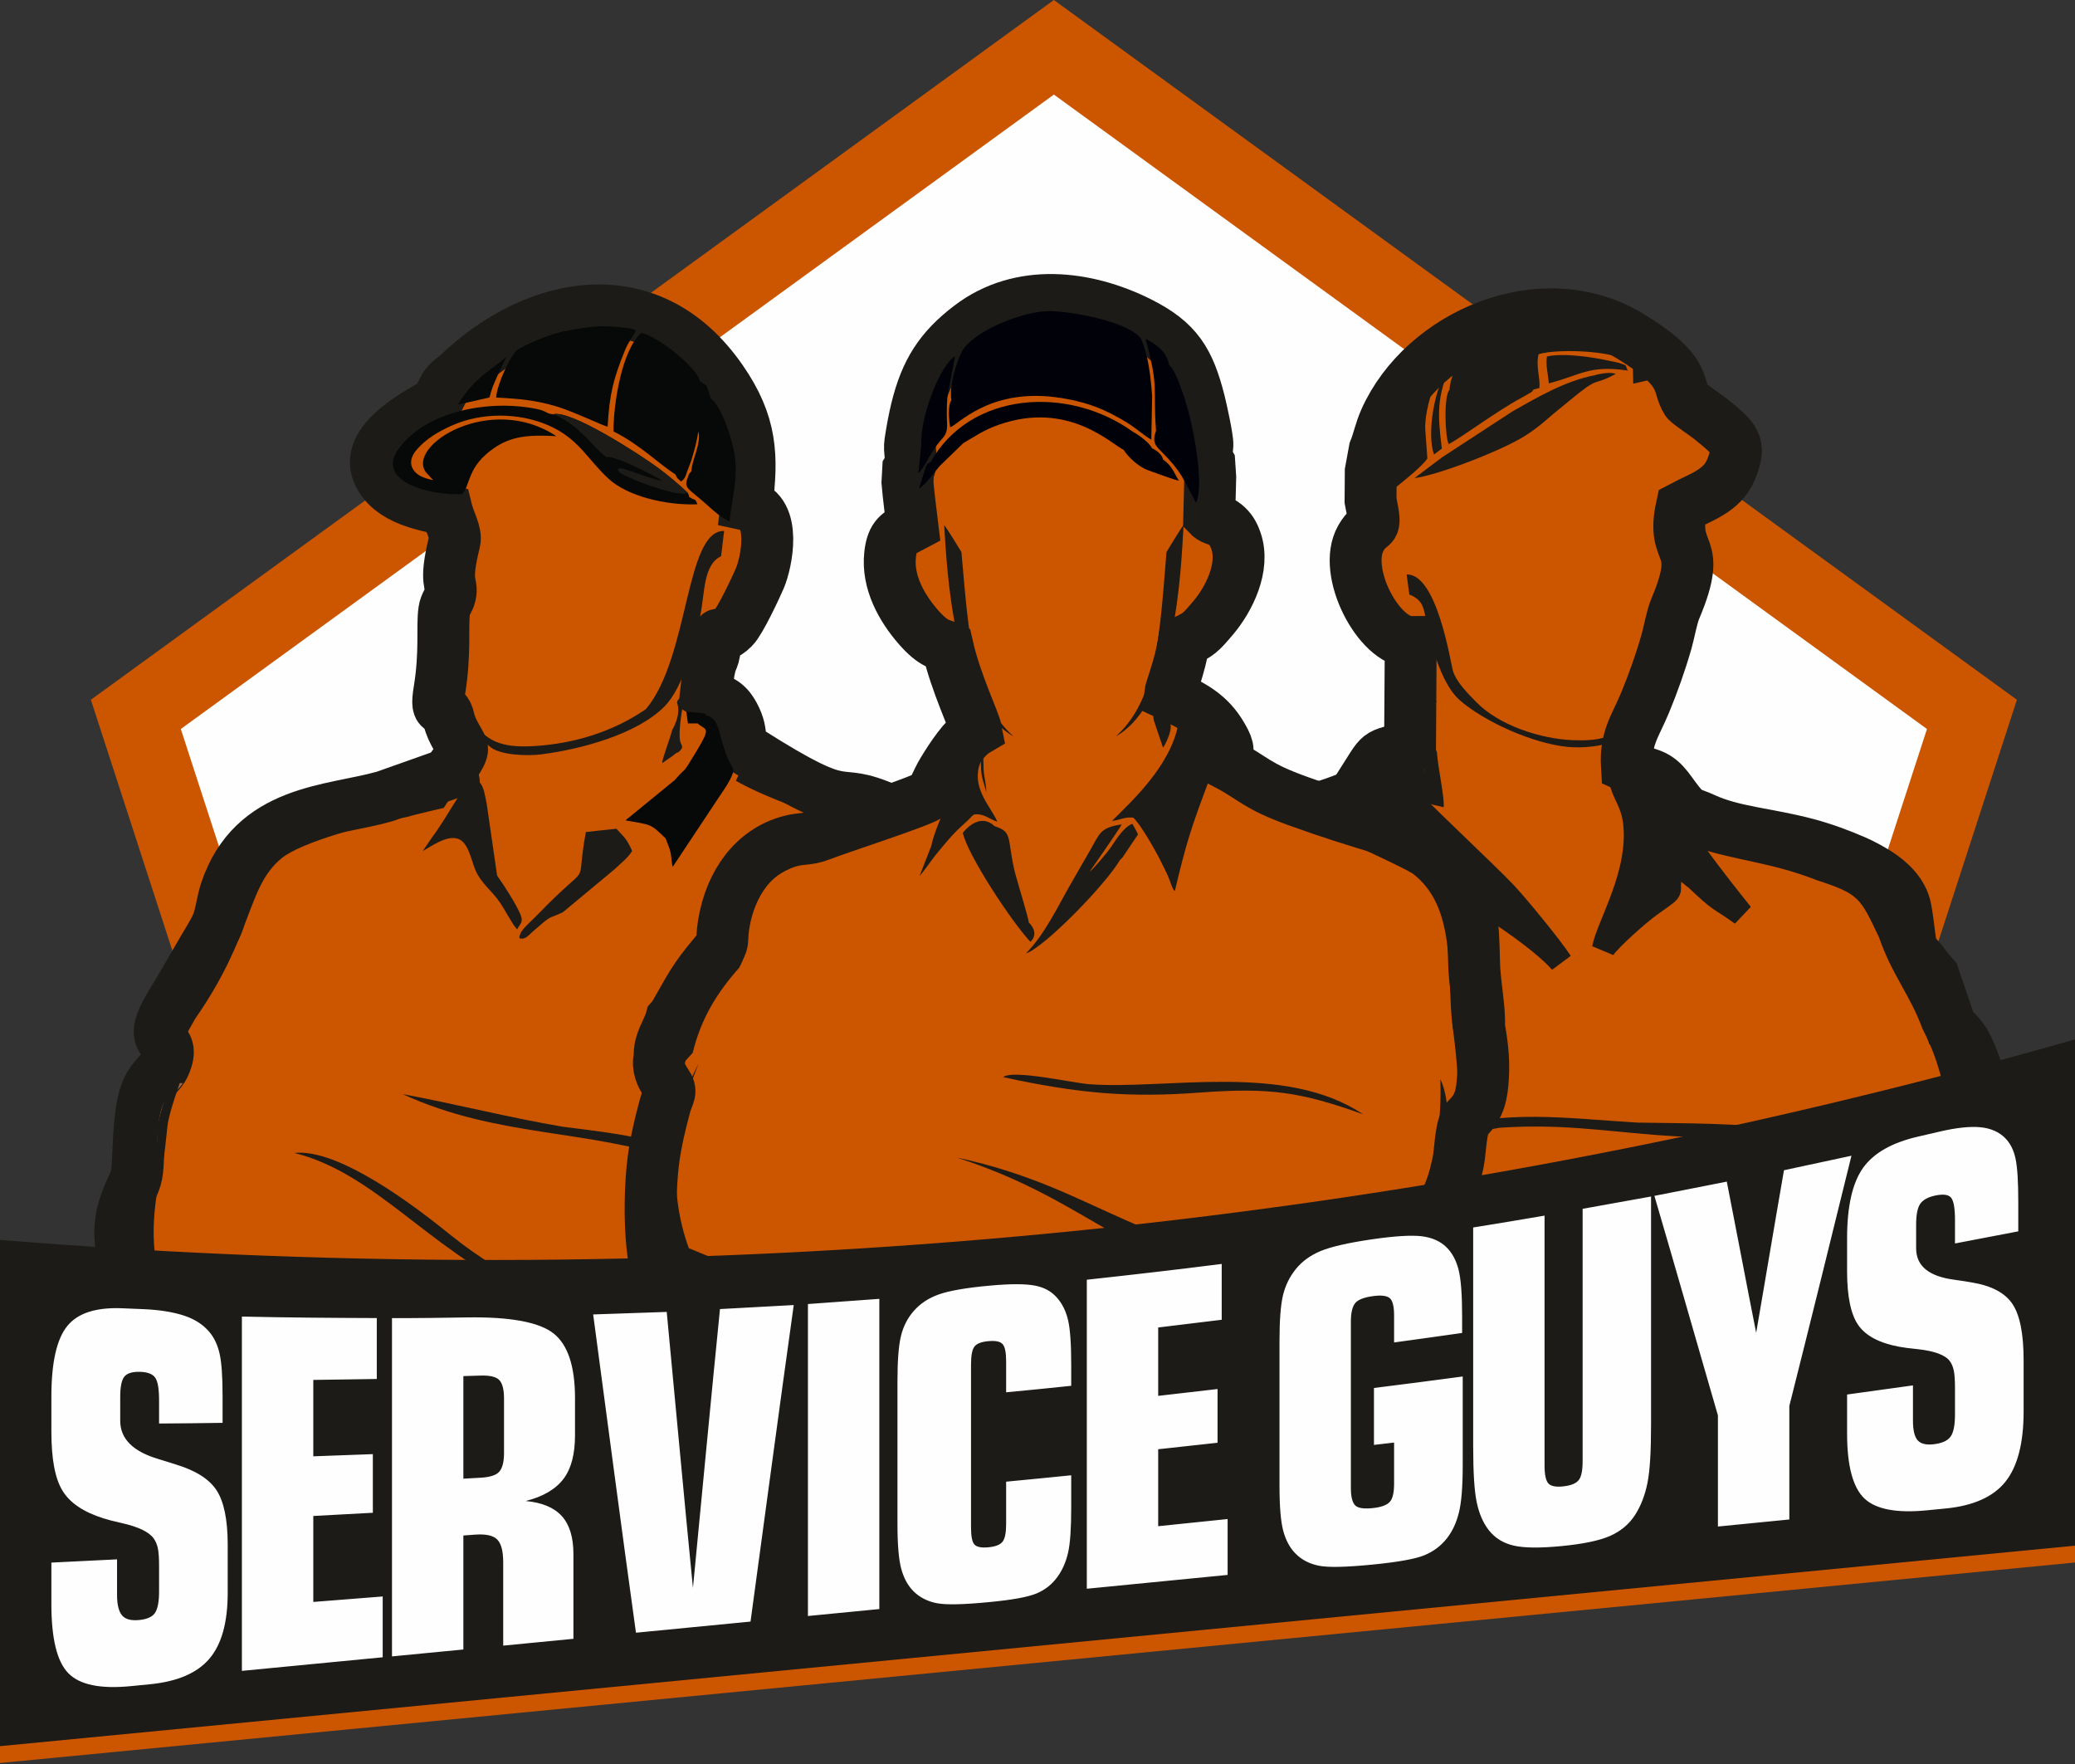 <svg width="80" height="68" viewBox="0 0 80 68" fill="none" xmlns="http://www.w3.org/2000/svg">
<rect x="0" y="0" width="80" height="68" fill="#333333" stroke="none"/>
<path fill-rule="evenodd" clip-rule="evenodd" d="M40.631 0L77.76 26.975L68.83 54.459H62.468L62.107 54.639C62.106 54.64 61.627 54.923 60.843 55H59.76L55.426 55.723L51.453 56.264L46.397 56.806L44.049 57.348L37.91 58.251L31.409 59.154L27.798 59.515L24.728 60.056L21.477 60.418L18.588 61.14L14.971 62.27L3.503 26.975L40.631 0Z" fill="#CC5500"/>
<path fill-rule="evenodd" clip-rule="evenodd" d="M40.632 3.646L6.971 28.102L17.652 60.976L18.227 60.96L19.852 60.779C20.941 60.702 22.2 60.282 22.561 60.237H23.644L26.353 59.877L27.617 59.515H28.701L31.409 58.793L33.395 58.612L35.201 58.251L37.368 58.071H45.314L47.661 57.709H51.995L56.69 57.529L58.857 57.348H64.79L74.293 28.102L40.632 3.646Z" fill="#FEFEFE"/>
<path fill-rule="evenodd" clip-rule="evenodd" d="M34.245 31.21C35.588 31.805 36.147 32.655 36.444 32.824C36.477 32.939 36.4 32.803 36.524 32.961L36.788 33.27C37.843 34.598 38.3 35.674 38.175 37.529C38.043 39.479 37.202 40.244 37.105 40.517L36.722 43.418C36.74 43.719 36.868 43.755 36.886 44.118C36.928 45.027 36.487 45.807 35.712 46.224C35.095 46.555 35.159 46.199 34.792 46.901C33.967 48.477 33.157 49.212 32.861 51.406H29.676C29.5 51.297 29.357 51.337 29.139 51.343L23.042 51.406H18.892L18.765 51.297L12.827 51.406H8.869C8.042 50.977 5.106 52.242 4.774 48.979C4.65 47.766 4.481 47.247 4.934 46.13C5.137 45.63 5.275 45.517 5.31 44.888C5.357 44.03 5.358 42.73 5.676 42.013C5.887 41.537 6.186 41.397 6.334 41.071C6.896 39.828 5.495 40.505 6.591 38.708C7.01 38.02 7.385 37.363 7.797 36.654C7.99 36.321 8.227 35.957 8.37 35.632C8.508 35.32 8.574 34.748 8.701 34.364C9.75 31.2 12.769 31.288 14.826 30.704L17.184 29.868C17.284 29.788 17.845 29.104 17.816 28.855C17.797 28.685 17.412 28.214 17.312 27.745C17.152 26.993 16.759 27.724 16.941 26.617C17.183 25.152 17.039 24.147 17.127 23.544C17.166 23.273 17.312 23.142 17.356 22.939C17.468 22.418 17.096 22.593 17.526 20.868C17.604 20.556 17.309 20.057 17.215 19.667C16.452 19.463 15.044 19.304 14.574 18.221C13.99 16.876 16.59 15.703 16.785 15.536C16.935 15.409 17.046 15.057 17.162 14.89C17.343 14.632 17.461 14.614 17.691 14.395C20.683 11.551 25.067 10.692 27.806 14.637C28.986 16.338 29.021 17.593 28.786 19.458C29.978 19.716 29.547 21.699 29.296 22.289C29.16 22.608 28.535 23.951 28.271 24.209C27.579 24.887 27.762 23.884 27.54 25.142C27.459 25.6 27.377 25.242 27.213 26.733C27.739 27.053 27.977 26.985 28.296 27.571C28.727 28.363 28.349 28.638 28.836 28.948C33.096 31.657 31.942 30.189 34.245 31.21Z" fill="#CC5500" stroke="#1C1B17" stroke-width="2" stroke-miterlimit="2.613"/>
<path fill-rule="evenodd" clip-rule="evenodd" d="M21.82 12.757C22.877 12.564 23.225 12.505 24.326 12.667L24.522 12.734C24.392 12.995 24.233 13.166 24.093 13.509C23.653 14.591 23.496 15.183 23.427 16.445C23.276 16.429 22.106 15.862 21.466 15.67C20.682 15.435 20.042 15.37 19.13 15.325C19.15 14.834 19.695 13.676 19.931 13.503C20.275 13.251 21.355 12.822 21.82 12.757Z" fill="#070909"/>
<path fill-rule="evenodd" clip-rule="evenodd" d="M17.653 15.598C18.306 14.494 19.125 14.159 19.521 13.743C19.331 14.213 18.998 14.767 18.872 15.322L17.653 15.598Z" fill="#070909"/>
<path fill-rule="evenodd" clip-rule="evenodd" d="M21.329 15.97C21.992 15.788 24.629 17.493 25.367 18.034C25.563 18.178 25.752 18.328 25.94 18.486C26.13 18.645 26.396 18.88 26.517 19.002C26.668 19.28 26.422 19.056 26.639 19.197C26.787 19.292 26.801 19.196 26.887 19.441C25.617 19.487 24.176 19.106 23.472 18.463C22.648 17.712 22.32 16.905 21.132 16.392C20.003 15.904 18.565 15.886 17.402 16.412C16.866 16.655 16.432 16.921 16.077 17.321C15.55 17.916 16.01 18.415 16.703 18.511L16.427 18.212C15.638 17.176 18.919 15.125 21.448 16.814C20.465 16.76 19.746 16.787 19.041 17.277C18.008 17.993 18.15 18.67 17.82 19.049C16.597 19.113 14.418 18.569 15.392 17.268C16.472 15.827 18.898 15.387 20.727 15.773C21.084 15.848 21.048 15.95 21.329 15.97Z" fill="#070909"/>
<path fill-rule="evenodd" clip-rule="evenodd" d="M26.983 14.687L27.21 14.845C27.218 14.852 27.235 14.867 27.247 14.878L27.409 15.363C27.798 15.645 28.201 16.837 28.308 17.443C28.482 18.43 28.211 19.215 28.126 20.104C27.768 19.931 27.515 19.692 27.226 19.433C26.552 18.831 26.353 18.833 26.509 18.427C26.581 18.238 26.545 18.294 26.654 18.168C26.684 17.724 26.959 17.27 26.949 16.786L26.923 16.624C26.874 16.986 26.777 17.338 26.673 17.682C26.617 17.867 26.566 17.979 26.503 18.147C26.425 18.356 26.427 18.444 26.253 18.561C26.096 18.403 26.139 18.492 26.038 18.286C25.402 17.886 24.683 17.145 23.653 16.631C23.648 15.536 23.988 13.467 24.724 12.837C25.328 12.93 26.876 14.172 26.983 14.687Z" fill="#070909"/>
<path fill-rule="evenodd" clip-rule="evenodd" d="M27.226 27.579C27.663 27.653 27.718 28.196 27.857 28.647C27.93 28.884 28.001 29.119 28.071 29.267C28.163 29.462 28.334 29.649 28.25 29.817C28.142 30.122 27.875 30.498 27.685 30.78L25.938 33.413C25.893 33.304 25.893 33.051 25.858 32.887C25.808 32.659 25.736 32.529 25.666 32.324C25.063 31.737 25.137 31.807 24.114 31.624L26.013 30.072C26.527 29.472 26.234 29.981 26.84 28.979C27.457 27.963 27.199 28.171 26.897 27.886H26.522L26.462 27.427C26.606 27.446 26.691 27.455 26.842 27.467C27.35 27.508 27.151 27.517 27.226 27.579Z" fill="#070909"/>
<path fill-rule="evenodd" clip-rule="evenodd" d="M16.665 32.267C16.941 31.906 17.226 31.426 17.465 31.044C17.744 30.598 18.024 30.172 18.257 29.751C18.284 29.699 18.282 29.657 18.353 29.561L18.451 29.815C18.485 29.965 18.497 30.052 18.498 30.169C18.67 30.353 18.707 30.736 18.764 30.984L19.166 33.754C19.426 34.117 19.894 34.842 20.061 35.243C20.195 35.566 20.052 35.591 19.941 35.823C19.764 35.674 19.45 35.007 19.174 34.651C18.905 34.306 18.534 34.003 18.34 33.568C18.17 33.186 18.07 32.468 17.65 32.332C17.2 32.187 16.598 32.65 16.3 32.804L16.608 32.353C16.616 32.342 16.63 32.32 16.636 32.31C16.642 32.301 16.655 32.281 16.665 32.267Z" fill="#1C1B17"/>
<path fill-rule="evenodd" clip-rule="evenodd" d="M21.263 35.349C21.076 35.424 20.853 35.649 20.679 35.791C20.35 36.059 20.291 36.226 20.026 36.172C20.011 35.884 20.355 35.643 20.724 35.261C22.931 32.975 22.147 34.481 22.587 32.074L23.037 32.024L23.765 31.947C23.997 32.213 24.157 32.3 24.371 32.805C24.215 33.065 23.921 33.291 23.699 33.504L21.776 35.104C21.645 35.204 21.746 35.144 21.574 35.223C21.459 35.276 21.381 35.303 21.263 35.349Z" fill="#1C1B17"/>
<path fill-rule="evenodd" clip-rule="evenodd" d="M23.384 17.627C23.684 17.528 25.228 18.341 25.531 18.53C25.326 18.53 24.591 18.248 24.243 18.138C23.908 18.033 23.965 18.03 23.809 18.096C23.919 18.251 23.89 18.222 24.109 18.333C24.214 18.387 24.313 18.429 24.414 18.474C24.734 18.617 26.18 19.164 26.517 19.002C26.397 18.879 26.13 18.645 25.94 18.486C25.752 18.328 25.563 18.177 25.368 18.034C24.629 17.493 21.992 15.788 21.33 15.97C21.777 16.135 22.145 16.436 22.458 16.725C22.762 17.005 23.056 17.393 23.384 17.627Z" fill="#1C1B17"/>
<path fill-rule="evenodd" clip-rule="evenodd" d="M6.05 45.371C6.291 45.085 6.134 43.487 6.557 42.446C6.705 42.083 6.874 42.015 7.05 41.754L6.899 41.751C6.482 42.107 6.221 42.516 6.123 43.225C6.047 43.778 6.034 44.792 6.05 45.371Z" fill="#9D6647"/>
<path fill-rule="evenodd" clip-rule="evenodd" d="M5.704 49.324C5.679 49.89 6.016 50.252 6.448 50.387C6.317 49.825 5.92 49.273 5.707 48.767L5.704 49.324Z" fill="#714125"/>
<path fill-rule="evenodd" clip-rule="evenodd" d="M8.162 37.372C8.264 37.294 8.207 37.365 8.309 37.23C8.346 37.181 8.349 37.162 8.379 37.11C8.419 37.04 8.487 36.91 8.531 36.795C8.335 36.918 8.244 37.131 8.162 37.372Z" fill="#CC5500"/>
<path fill-rule="evenodd" clip-rule="evenodd" d="M6.445 42.08C6.432 42.125 6.094 43.115 6.079 43.441C6.057 43.918 6.035 44.49 6.017 44.557C5.455 46.649 5.205 48.966 6.051 50.172C9.07 51.498 13.77 50.843 16.474 49.849L18.251 49.147C15.352 49.918 9.926 51.217 6.835 49.971C6.588 49.872 6.311 49.733 6.231 49.494C5.682 47.858 5.965 46.183 6.329 44.542C6.341 44.49 6.398 43.945 6.457 43.401C6.514 42.856 7.01 41.544 7.022 41.491L6.445 42.08Z" fill="#1C1B17"/>
<path fill-rule="evenodd" clip-rule="evenodd" d="M11.352 44.445C14.45 45.225 16.421 48.04 20.037 49.782C21.039 50.323 22.04 50.865 23.042 51.406C23.297 51.406 23.552 51.406 23.806 51.406C21.59 49.985 19.645 49.452 17.333 47.578C15.236 45.878 12.811 44.291 11.352 44.445Z" fill="#1C1B17"/>
<path fill-rule="evenodd" clip-rule="evenodd" d="M34.85 44.394C33.582 47.514 32.522 49.963 29.493 51.252C28.964 51.477 28.402 51.384 27.822 51.406C27.763 51.273 28.613 51.126 28.728 51.106C30.02 50.878 31.355 49.718 32.423 48.346C33.511 46.949 34.321 45.331 34.525 44.256L34.85 44.394Z" fill="#706F6E"/>
<path fill-rule="evenodd" clip-rule="evenodd" d="M15.523 42.177C19.201 43.864 22.608 43.505 26.221 44.739C26.98 45.131 27.739 45.523 28.499 45.915C26.201 43.928 24.658 43.812 21.695 43.434C19.622 43.083 17.596 42.562 15.523 42.177Z" fill="#1C1B17"/>
<path fill-rule="evenodd" clip-rule="evenodd" d="M28.543 29.723C29.115 30.001 29.687 30.279 30.259 30.557C31.02 30.934 31.492 31.12 32.361 31.383C33.033 31.586 33.721 31.786 34.477 32.302C37.516 34.316 37.947 36.93 36.74 39.991C36.227 41.199 36.359 41.673 36.11 42.863C35.999 42.596 36.024 42.511 35.913 42.243C36.044 41.333 36.109 40.758 36.476 39.989C37.429 36.949 36.526 34.731 34.844 33.224C33.155 31.711 30.362 31.23 28.372 30.099C28.397 30.04 28.518 29.783 28.543 29.723Z" fill="#1C1B17"/>
<path fill-rule="evenodd" clip-rule="evenodd" d="M27.918 20.467L27.801 21.441C27.111 21.772 27.181 22.821 26.996 23.745C26.777 24.843 26.332 26.512 25.62 27.232C24.566 28.298 22.422 28.879 20.88 29.078C20.335 29.149 19.338 29.114 18.93 28.816C18.588 28.568 17.996 27.637 17.87 27.123C17.884 27.141 17.901 27.146 17.907 27.18L18.235 27.805C18.795 28.682 19.538 28.831 20.666 28.756C22.075 28.662 23.594 28.241 24.904 27.334C26.583 25.337 26.41 20.438 27.918 20.467Z" fill="#1C1B17"/>
<path fill-rule="evenodd" clip-rule="evenodd" d="M26.349 27.082C26.28 27.425 26.213 27.877 26.205 28.181C26.2 28.337 26.197 28.485 26.233 28.608C26.278 28.756 26.397 28.792 26.14 29.009C26.082 29.016 26.168 28.969 26.046 29.051C25.869 29.17 26.085 29.029 25.905 29.158C25.765 29.259 25.686 29.304 25.532 29.417C25.522 29.259 25.846 28.448 25.91 28.153C26.151 27.722 26.209 27.35 26.099 27.077C26.166 26.92 26.101 27.021 26.236 26.898C26.244 26.902 26.252 26.902 26.252 26.918L26.349 27.082Z" fill="#1C1B17"/>
<path fill-rule="evenodd" clip-rule="evenodd" d="M74.552 37.635L75.221 39.603C75.436 39.743 75.713 40.07 75.858 40.383C76.18 41.045 76.528 42.223 76.653 43.035C76.832 44.194 76.521 44.072 76.462 44.474C76.439 44.638 76.605 45.642 76.636 45.926C76.751 46.983 76.747 48.115 76.738 49.186C76.732 49.959 76.817 50.034 76.419 50.573C76.075 51.038 75.88 50.994 75.534 51.36H47.061H46.303C46.174 51.044 45.889 50.628 45.709 50.32C45.536 50.025 45.324 49.648 45.166 49.329C44.624 48.237 44.153 47.26 43.757 46.076C43.539 45.426 43.484 45.551 43.14 45.154C42.601 44.532 42.612 43.554 42.575 42.628C42.65 41.226 42.703 40.868 42.66 40.614C42.149 37.644 41.851 35.659 44.544 33.27C46.313 31.701 48.95 31.896 51.717 30.857C52.148 30.694 52.188 30.666 52.404 30.332C53.362 28.849 52.961 29.204 54.363 28.765L54.39 24.747C53.163 24.749 51.727 22.034 52.468 20.743C52.898 19.991 53.109 20.621 52.84 19.293L52.848 18.172L52.998 17.354C53.151 16.973 53.215 16.603 53.404 16.18C54.866 12.905 59.435 10.897 62.823 12.942C65.116 14.327 64.616 14.822 65.035 15.462C65.091 15.547 65.816 16.037 65.948 16.146C66.885 16.913 67.158 17.095 66.731 18.12C66.379 18.935 65.576 19.16 64.833 19.555C64.402 21.543 65.713 20.8 64.59 23.464C64.448 23.801 64.361 24.343 64.253 24.724C64.02 25.539 63.735 26.338 63.423 27.092C63.046 28.002 62.658 28.444 62.724 29.542C63.015 29.677 63.359 29.757 63.661 29.874C64.222 30.092 64.367 30.557 64.886 31.143C65.078 31.358 65.361 31.404 65.687 31.556C66.823 32.082 68.14 32.133 69.683 32.545C70.325 32.717 70.953 32.952 71.523 33.2C71.817 33.329 72.109 33.491 72.356 33.645C72.858 33.959 73.354 34.424 73.469 35.033C73.533 35.369 73.573 35.74 73.619 36.084C73.692 36.635 73.708 36.636 73.983 36.942C74.132 37.107 74.142 37.137 74.26 37.301L74.552 37.635Z" fill="#CC5500" stroke="#1C1B17" stroke-width="2" stroke-miterlimit="2.613"/>
<path fill-rule="evenodd" clip-rule="evenodd" d="M59.123 15.016C59.054 15.115 59.104 15.059 59.014 15.134L58.682 15.321C57.667 15.869 56.452 16.795 55.856 17.121C55.709 16.858 55.658 15.247 55.886 15.025C55.903 14.586 56.167 14.03 56.377 13.78C56.792 13.213 58.829 12.718 59.753 12.681C61.043 12.63 62.386 13.197 63.094 13.82C63.382 13.972 63.335 13.985 63.553 14.195C63.705 14.342 63.856 14.379 63.911 14.555C64.195 14.704 64.151 14.769 64.29 15.06C64.138 15.024 63.993 14.958 63.872 14.896L63.662 14.681C63.661 14.666 63.659 14.659 63.651 14.633L62.968 14.79L62.953 14.135C62.734 13.508 60.059 13.417 59.319 13.654C59.206 14.149 59.389 14.538 59.35 14.959L59.123 15.016Z" fill="#1C1B17"/>
<path fill-rule="evenodd" clip-rule="evenodd" d="M55.589 17.29L55.289 17.522C54.997 16.76 55.295 14.831 55.91 14.094C55.413 15.311 55.411 15.884 55.589 17.29Z" fill="#1C1B17"/>
<path fill-rule="evenodd" clip-rule="evenodd" d="M59.715 14.777C59.687 14.447 59.586 14.054 59.641 13.742C60.291 13.595 61.412 13.768 62.072 13.914C62.124 13.925 62.389 13.977 62.44 13.995C62.783 14.119 62.627 14.04 62.759 14.285C61.274 14.061 60.947 14.461 59.715 14.777Z" fill="#1C1B17"/>
<path fill-rule="evenodd" clip-rule="evenodd" d="M55.409 14.552C55.191 15.058 54.883 16.039 54.96 16.694L55.031 17.674C54.776 18.046 53.949 18.668 53.549 19.006C53.412 19.12 53.523 19.057 53.331 19.13L53.251 19.23C53.309 18.037 53.412 17.27 53.901 16.294C54.281 15.535 55.016 14.599 55.55 14.286L55.409 14.552Z" fill="#1C1B17"/>
<path fill-rule="evenodd" clip-rule="evenodd" d="M55.6 17.628L58.32 15.853C59.23 15.344 60.313 14.69 61.482 14.465C61.685 14.402 62.111 14.332 62.293 14.413C61.309 14.945 61.752 14.409 60.452 15.492C60.167 15.73 59.934 15.909 59.647 16.16C59.389 16.385 59.135 16.585 58.811 16.792C57.92 17.36 55.47 18.307 54.532 18.432L55.6 17.628Z" fill="#1C1B17"/>
<path fill-rule="evenodd" clip-rule="evenodd" d="M54.101 30.547C54.424 30.968 57.41 33.756 58.059 34.454C58.558 34.992 59.846 36.564 60.178 37.089C59.641 36.47 58.474 35.626 57.624 35.079C57 34.678 56.027 34.151 55.513 33.739C55.322 33.586 55.053 33.342 54.769 33.236C54.385 33.356 53.045 34.446 52.891 34.697L52.725 31.245C52.73 30.79 52.871 30.692 53.074 30.36C53.227 30.11 53.361 29.836 53.51 29.579L54.449 29.435L54.485 29.524L54.486 29.926L54.389 30.612L54.101 30.547Z" fill="#1C1B17" stroke="#1C1B17" stroke-width="0.9" stroke-miterlimit="2.613"/>
<path fill-rule="evenodd" clip-rule="evenodd" d="M63.918 30.888L65.49 33.093C66.006 33.795 66.599 34.554 67.151 35.24C66.226 34.576 66.416 34.846 65.382 33.865C65.151 33.714 64.959 33.432 64.521 33.368C64.079 34.648 64.829 34.035 63.618 34.901C63.191 35.206 62.092 36.175 61.827 36.563C62.012 35.634 63.27 33.653 63.022 31.67C62.927 30.91 62.566 30.561 62.5 30.11L62.481 30.041C62.775 30.105 63.069 30.212 63.339 30.323C63.687 30.467 63.756 30.619 63.918 30.888Z" fill="#1C1B17" stroke="#1C1B17" stroke-width="0.9" stroke-miterlimit="2.613"/>
<path fill-rule="evenodd" clip-rule="evenodd" d="M49.845 32.499C50.317 32.373 50.777 32.231 51.195 32.062C51.81 31.813 51.999 31.634 52.389 31.455C52.399 31.133 52.419 31.393 52.34 31.287C51.489 31.668 50.676 31.997 49.696 32.226C45.865 32.828 42.799 34.028 43.215 38.395C43.319 38.777 43.424 39.159 43.528 39.541C43.576 39.833 43.624 40.126 43.672 40.419C43.413 41.06 43.362 40.925 43.577 41.574C43.559 41.944 43.541 42.313 43.524 42.683C43.612 42.549 43.7 42.416 43.788 42.283C43.794 42.072 43.8 41.862 43.806 41.652C43.822 41.39 43.969 41.099 43.985 40.837C43.947 39.708 43.489 39.072 43.432 38.009C43.551 33.633 46.484 33.401 49.845 32.499Z" fill="#CC5500"/>
<path fill-rule="evenodd" clip-rule="evenodd" d="M55.008 27.332C55.029 27.943 55.021 28.772 54.962 29.371C54.932 29.677 54.903 29.968 54.82 30.253C54.721 30.596 54.538 30.794 54.862 30.954C54.945 30.906 54.832 30.904 54.991 30.938C55.221 30.988 54.939 30.935 55.171 31.002C55.352 31.054 55.458 31.059 55.657 31.12C55.709 30.793 55.424 29.521 55.4 29.001C55.148 28.397 55.151 27.716 55.375 27.054C55.315 26.812 55.386 26.945 55.217 26.843C55.204 26.86 55.193 26.868 55.189 26.9L55.008 27.332Z" fill="#1C1B17"/>
<path fill-rule="evenodd" clip-rule="evenodd" d="M54.233 22.147L54.336 22.917C54.946 23.166 54.884 23.515 55.048 24.244C55.242 25.109 55.636 26.423 56.266 26.98C57.198 27.804 59.094 28.666 60.458 28.794C60.94 28.839 61.822 28.792 62.183 28.548C62.485 28.344 63.01 27.594 63.12 27.185C63.109 27.199 63.093 27.204 63.089 27.23L62.798 27.733C62.303 28.438 61.646 28.571 60.647 28.533C59.401 28.486 57.779 27.964 56.899 27.047C56.636 26.773 56.149 26.31 56.013 25.849C55.929 25.561 55.404 22.101 54.233 22.147Z" fill="#1C1B17"/>
<path fill-rule="evenodd" clip-rule="evenodd" d="M65.134 32.081C66.638 32.525 67.962 32.826 69.498 33.142C72.709 34.312 72.295 34.078 73.419 37.226C73.638 37.546 73.857 37.866 74.077 38.186C74.211 38.521 74.344 38.856 74.478 39.19C74.624 39.535 74.771 39.881 74.917 40.227C75.058 40.672 75.201 41.118 75.342 41.563C75.446 41.882 75.548 42.201 75.652 42.52C75.445 42.416 75.238 42.312 75.032 42.208C74.747 41.19 74.61 40.599 74.12 39.659C73.639 38.346 72.951 37.596 72.444 36.133C71.707 34.59 71.694 34.472 70.035 33.926C68.321 33.253 66.986 33.183 65.421 32.679C65.325 32.479 65.229 32.28 65.134 32.081Z" fill="#1C1B17"/>
<path fill-rule="evenodd" clip-rule="evenodd" d="M55.372 43.55C58.176 42.761 60.276 43.105 63.136 43.275C66.517 43.339 72.483 43.16 73.576 45.874C71.273 43.537 67.654 44.047 63.934 43.759C61.702 43.586 60.164 43.319 57.816 43.473C56.849 43.645 56.244 43.752 55.319 44.085C55.337 43.907 55.354 43.729 55.372 43.55Z" fill="#1C1B17"/>
<path fill-rule="evenodd" clip-rule="evenodd" d="M44.169 44.744C44.56 47.133 45.605 48.778 47.061 51.359C49.472 51.359 51.884 51.359 54.295 51.359C52.277 51.216 50.26 51.073 48.242 50.93C46.604 51.047 44.831 46.273 44.169 44.744Z" fill="#706F6E"/>
<path fill-rule="evenodd" clip-rule="evenodd" d="M73.526 42.199C76.199 42.431 75.829 47.033 75.844 49.396C75.85 50.404 74.516 50.684 73.718 50.886C72.733 51.135 71.704 51.371 70.876 51.396C68.109 51.479 66.278 51.094 63.704 49.537C62.562 48.799 61.421 48.061 60.279 47.323C57.4 45.852 56.264 45.417 53.033 45.595C50.78 45.719 48.381 45.554 47.81 42.935C49.453 45.429 50.56 45.35 53.175 45.173C57.492 44.881 59.129 46.338 62.619 48.444C66.814 50.868 69.273 51.663 74.183 50.057C75.248 49.709 75.415 49.555 75.521 48.306C75.577 47.646 75.519 46.892 75.428 46.148C75.199 44.283 75.152 43.159 73.526 42.199Z" fill="#1C1B17"/>
<path fill-rule="evenodd" clip-rule="evenodd" d="M47.651 20.848C48.003 21.858 47.385 23.094 46.776 23.814C46.275 24.405 46.213 24.461 45.649 24.724C45.494 25.695 45.121 26.604 45.099 26.797C45.965 27.204 46.629 27.521 47.131 28.406C47.427 28.928 47.32 28.895 47.261 29.437C48.398 30.033 48.386 30.284 50.076 30.892C51.189 31.293 52.229 31.625 53.357 31.959C54.588 32.324 55.369 32.835 55.975 33.623C56.777 34.668 56.793 35.567 56.831 37.065C56.835 37.827 57.069 38.956 57.02 39.554C57.123 40.17 57.218 40.758 57.176 41.502C57.136 42.204 57.046 42.648 56.594 43.089C56.297 43.378 56.318 44.333 56.214 44.821C56.083 45.429 55.935 45.96 55.754 46.533L54.794 48.768C54.598 49.13 54.637 49.165 54.206 49.272C52.402 49.719 51.699 49.549 50.352 49.748L50.883 51.407H50.113H31.901H31.085L31.287 50.152C29.568 50.101 26.808 50.027 25.419 49.298C24.998 48.233 25.034 45.873 25.198 44.677C25.294 43.969 25.464 43.271 25.638 42.628C25.764 42.16 25.934 42.11 25.683 41.745C25.496 41.473 25.33 41.127 25.435 40.745C25.395 40.16 25.75 39.753 25.878 39.285L25.938 39.217C25.962 39.183 25.98 39.161 26.015 39.101C26.601 38.089 26.724 37.761 27.57 36.759C27.97 36.284 27.782 36.353 27.903 35.623C28.164 34.031 29.065 32.794 30.459 32.425C30.937 32.299 31.167 32.374 31.634 32.192C32.387 31.898 35.421 30.924 35.8 30.672C35.987 30.548 36.101 30.142 36.343 29.741C36.681 29.182 37.179 28.425 37.633 28.158C37.56 27.775 36.852 26.338 36.535 24.944C36.284 24.821 36.015 24.873 35.396 24.16C34.769 23.437 34.198 22.441 34.318 21.375C34.401 20.633 34.667 20.548 35.179 20.277C35.114 19.724 35.038 19.212 34.986 18.595L35.013 18.104C35.026 18.084 35.04 18.033 35.045 18.042C35.076 18.097 35.133 17.802 35.096 17.462C35.071 17.227 35.081 17.127 35.121 16.885C35.183 16.5 35.25 16.138 35.341 15.764C35.698 14.309 36.255 13.449 37.396 12.579C39.336 11.099 41.872 11.403 43.928 12.432C45.39 13.164 45.84 13.909 46.241 15.489C46.307 15.752 46.562 16.888 46.551 17.154C46.541 17.387 46.48 17.416 46.544 17.657C46.629 17.976 46.556 17.714 46.623 17.837L46.66 18.389L46.622 19.895C46.754 20.032 46.984 20.012 47.249 20.232C47.441 20.393 47.55 20.559 47.651 20.848Z" fill="#CC5500" stroke="#1C1B17" stroke-width="2" stroke-miterlimit="2.613"/>
<path fill-rule="evenodd" clip-rule="evenodd" d="M45.076 14.069C45.309 14.254 45.523 14.937 45.622 15.212C45.983 16.216 46.453 18.665 46.115 19.382C45.601 18.45 45.587 18.22 44.773 17.403C44.542 17.172 44.414 17.038 44.57 16.599C44.439 14.946 44.701 14.998 44.164 13.069C44.303 13.103 44.614 13.326 44.751 13.46C44.9 13.606 45.029 13.812 45.076 14.069Z" fill="#010209"/>
<path fill-rule="evenodd" clip-rule="evenodd" d="M36.523 15.315C36.501 15.675 36.497 15.946 36.513 16.317C36.53 16.719 36.422 16.794 36.224 17.028C35.836 17.485 35.645 18.039 35.408 18.237L35.522 17.113C35.473 16.07 36.252 14.052 36.82 13.738L36.523 15.315Z" fill="#010209"/>
<path fill-rule="evenodd" clip-rule="evenodd" d="M36.68 15.425C36.588 14.86 36.873 13.969 37.083 13.555C37.445 12.843 39.241 12.043 40.364 11.995C41.197 11.961 43.626 12.414 44.011 13.097C44.276 13.74 44.365 14.521 44.42 15.275L44.388 16.948C44.15 16.819 43.857 16.56 43.609 16.394C43.343 16.216 43.043 16.05 42.755 15.906C42.127 15.593 41.433 15.405 40.675 15.309C38.097 14.985 36.904 16.41 36.63 16.47C36.589 16.195 36.528 15.666 36.68 15.425Z" fill="#010209"/>
<path fill-rule="evenodd" clip-rule="evenodd" d="M37.141 17.08L36.246 17.948C36.061 18.148 35.686 18.697 35.433 18.827L35.698 17.988C35.795 17.801 35.729 17.892 35.875 17.821C37.395 15.089 41.183 14.847 43.678 16.644C43.933 16.785 44.299 17.054 44.417 17.282C44.591 17.363 44.803 17.514 44.842 17.72C45.169 17.927 45.254 18.213 45.451 18.529C45.26 18.5 44.532 18.219 44.254 18.123C43.903 18 43.482 17.609 43.322 17.34C42.883 17.153 41.208 15.424 38.507 16.374C37.904 16.586 37.59 16.825 37.141 17.08Z" fill="#010209"/>
<path fill-rule="evenodd" clip-rule="evenodd" d="M44.578 27.474L44.74 27.153C45.273 27.273 45.628 27.532 45.946 27.8C46.156 27.978 46.628 28.506 46.657 28.867C47.079 29.184 46.697 29.852 46.554 30.234C45.928 31.9 45.724 32.528 45.294 34.352C45.21 34.251 45.266 34.345 45.188 34.181L45.029 33.766C44.939 33.566 44.854 33.405 44.749 33.191C44.538 32.762 43.952 31.744 43.689 31.517C43.336 31.486 43.183 31.615 42.874 31.644C43.641 30.875 45.125 29.531 45.433 27.901L45.095 27.685C44.88 27.809 45.058 27.685 45.125 27.91C45.203 28.168 44.908 28.745 44.84 28.822L44.488 27.778C44.447 27.592 44.46 27.556 44.578 27.474Z" fill="#1C1B17"/>
<path fill-rule="evenodd" clip-rule="evenodd" d="M37.553 31.398L37.479 31.453C37.208 31.763 36.967 31.876 36.407 32.555C36.224 32.775 36.101 32.913 35.922 33.155C35.759 33.375 35.611 33.593 35.454 33.767L35.907 32.605C36.034 31.863 37.249 29.244 37.679 28.89C37.75 28.781 37.661 28.831 37.808 28.729C37.946 28.9 37.904 29.368 37.923 29.677C37.943 30.001 38.025 30.203 38.025 30.543C37.914 30.06 37.819 30.041 37.816 29.349L37.746 29.542C37.502 30.449 38.221 31.124 38.452 31.676C38.131 31.576 37.931 31.345 37.553 31.398Z" fill="#1C1B17"/>
<path fill-rule="evenodd" clip-rule="evenodd" d="M42.822 32.668C43.026 32.381 43.3 31.897 43.657 31.756C43.725 31.872 43.813 32.027 43.874 32.166L43.283 33.045C43.213 33.124 43.23 33.101 43.177 33.154C42.625 34.104 40.256 36.525 39.558 36.752C40.288 35.996 40.75 35.006 41.247 34.136C41.508 33.678 41.773 33.219 42.041 32.755C42.4 32.133 42.409 31.903 43.245 31.78C43.194 31.904 42.024 33.589 42.01 33.602C42.115 33.547 42.727 32.818 42.822 32.668Z" fill="#1C1B17"/>
<path fill-rule="evenodd" clip-rule="evenodd" d="M38.343 31.846C38.747 31.987 38.857 32.079 38.925 32.508C38.988 32.904 39.03 33.221 39.123 33.604C39.206 33.943 39.673 35.442 39.662 35.56C39.835 35.717 40.014 36.042 39.726 36.305C39.038 35.581 37.311 32.98 37.12 32.103C37.407 31.751 37.887 31.418 38.343 31.846Z" fill="#1C1B17"/>
<path fill-rule="evenodd" clip-rule="evenodd" d="M41.401 13.362L41.425 14.284L41.389 14.54L39.263 14.553L39.197 14.411C39.141 14.117 39.115 13.875 39.125 13.566C39.153 12.72 39.115 12.588 40.624 12.614C41.404 12.627 41.445 12.577 41.401 13.362ZM39.081 12.725C38.93 13.268 38.952 14.064 39.1 14.64C39.489 14.723 40.42 14.662 40.942 14.668C41.034 14.668 41.174 14.675 41.26 14.662L41.478 14.545C41.483 14.534 41.496 14.514 41.501 14.5L41.546 14.144C41.555 13.263 41.663 12.661 41.194 12.55C41.134 12.536 40.975 12.519 40.919 12.514C40.369 12.459 39.54 12.509 39.081 12.725Z" fill="#010209"/>
<path fill-rule="evenodd" clip-rule="evenodd" d="M26.943 40.982C25.766 43.31 25.613 44.376 25.742 46.345C25.764 46.681 26.041 48.514 26.336 48.709C28.123 49.89 35.407 49.091 37.944 48.549C39.357 48.306 40.857 47.896 42.27 47.653C37.753 48.208 32.109 49.247 27.636 48.56C27.276 48.412 26.917 48.264 26.557 48.116C25.714 45.81 25.987 43.268 26.943 40.982Z" fill="#1C1B17"/>
<path fill-rule="evenodd" clip-rule="evenodd" d="M26.231 41.109C26.195 41.026 26.159 40.942 26.122 40.859C26.548 39.431 27.087 38.008 28.254 37.013C28.499 35.312 29.122 33.383 30.937 32.866C31.951 32.688 31.54 32.729 31.414 33.122C29.959 33.618 29.468 33.838 28.939 35.402C28.748 36.217 28.906 36.551 28.498 37.306C27.632 38.278 27.021 39.283 26.707 40.583C26.548 40.758 26.39 40.934 26.231 41.109Z" fill="#1C1B17"/>
<path fill-rule="evenodd" clip-rule="evenodd" d="M46.921 29.892C47.728 30.364 49.919 31.232 50.761 31.573C54.781 33.377 56.349 32.968 56.198 38.343C56.253 38.893 56.309 39.442 56.364 39.991C56.454 41.004 56.622 41.647 56.367 42.634C56.321 42.391 56.275 42.149 56.229 41.907C56.181 41.02 56.099 40.252 55.98 39.371C55.791 37.469 56.139 34.936 54.461 33.672C53.585 33.139 47.675 30.543 46.955 30.2C46.895 30.172 46.839 30.165 46.843 30.153L46.921 29.892Z" fill="#1C1B17"/>
<path fill-rule="evenodd" clip-rule="evenodd" d="M36.895 44.624C43.335 46.701 43.541 49.911 52.68 49.366C52.971 49.349 53.261 49.268 53.56 49.199C54.555 47.503 56.52 43.778 55.533 41.596C55.591 43.803 55.237 45.535 54.153 47.069C52.974 48.737 53.143 48.891 51.137 48.884C43.934 48.459 42.513 45.824 36.895 44.624Z" fill="#1C1B17"/>
<path fill-rule="evenodd" clip-rule="evenodd" d="M38.677 41.523C41.584 42.152 43.515 42.326 46.313 42.113C48.95 41.923 50.128 42.086 52.55 42.953C49.551 40.947 44.984 42.013 42.009 41.796C41.363 41.749 39.027 41.214 38.677 41.523Z" fill="#1C1B17"/>
<path fill-rule="evenodd" clip-rule="evenodd" d="M33.045 32.147L35.164 31.477L36.103 31.145L35.972 31.514L31.414 33.122L31.39 32.757L33.045 32.147Z" fill="#1C1B17"/>
<path fill-rule="evenodd" clip-rule="evenodd" d="M36.401 20.239C36.557 20.44 37.067 21.281 37.067 21.281C37.358 24.58 37.502 26.975 39.073 28.387C36.73 27.052 36.517 22.006 36.401 20.239Z" fill="#1C1B17"/>
<path fill-rule="evenodd" clip-rule="evenodd" d="M45.632 20.239C45.477 20.44 44.973 21.281 44.973 21.281C44.707 24.58 44.581 26.975 43.021 28.387C45.354 27.052 45.528 22.006 45.632 20.239Z" fill="#1C1B17"/>
<path fill-rule="evenodd" clip-rule="evenodd" d="M0 67.962L80 60.233V40.718C53.99 48.133 27.317 50.663 0 48.447V67.962Z" fill="#CC5500"/>
<path fill-rule="evenodd" clip-rule="evenodd" d="M0 67.312L80 59.583V40.068C53.99 47.483 27.317 50.013 0 47.797V67.312Z" fill="#1C1B17"/>
<path d="M4.513 60.111C4.513 60.572 4.513 61.034 4.513 61.495C4.513 61.866 4.582 62.123 4.703 62.268C4.825 62.414 5.03 62.475 5.327 62.453C5.638 62.43 5.857 62.34 5.966 62.19C6.077 62.034 6.133 61.757 6.133 61.353C6.133 61.022 6.133 60.691 6.133 60.358C6.133 60.057 6.117 59.832 6.087 59.69C6.056 59.546 6.006 59.417 5.927 59.307C5.747 59.054 5.334 58.855 4.68 58.709C4.376 58.642 4.149 58.581 3.988 58.53C3.221 58.288 2.695 57.935 2.407 57.46C2.117 56.984 1.981 56.225 1.981 55.186C1.981 54.737 1.981 54.286 1.981 53.834C1.981 52.525 2.185 51.616 2.597 51.112C3.006 50.612 3.715 50.388 4.733 50.433C5 50.445 5.274 50.455 5.547 50.467C6.179 50.494 6.703 50.584 7.114 50.721C7.524 50.86 7.843 51.07 8.079 51.354C8.261 51.571 8.39 51.848 8.467 52.185C8.542 52.518 8.581 53.052 8.581 53.785C8.581 54.139 8.581 54.494 8.581 54.849C7.76 54.861 6.946 54.871 6.133 54.875C6.133 54.582 6.133 54.29 6.133 53.996C6.133 53.554 6.087 53.259 5.988 53.113C5.889 52.965 5.691 52.889 5.387 52.882C5.091 52.876 4.891 52.94 4.787 53.077C4.686 53.21 4.635 53.467 4.635 53.848C4.635 54.153 4.635 54.461 4.635 54.768C4.635 55.466 5.13 55.957 6.118 56.247C6.399 56.33 6.618 56.405 6.787 56.456C7.546 56.687 8.072 57.019 8.353 57.454C8.634 57.888 8.779 58.585 8.779 59.549C8.779 60.165 8.779 60.781 8.779 61.397C8.779 62.547 8.543 63.389 8.072 63.942C7.6 64.495 6.84 64.822 5.775 64.927C5.532 64.951 5.289 64.974 5.046 64.998C3.874 65.113 3.075 64.95 2.635 64.501C2.194 64.052 1.981 63.158 1.981 61.83C1.981 61.3 1.981 60.767 1.981 60.236C2.825 60.195 3.669 60.153 4.513 60.111ZM9.326 64.41C9.326 62.135 9.326 59.858 9.326 57.582C9.326 55.307 9.326 53.03 9.326 50.752C11.06 50.791 12.794 50.804 14.527 50.81C14.527 51.592 14.527 52.374 14.527 53.158C13.706 53.17 12.893 53.181 12.079 53.194C12.079 54.176 12.079 55.157 12.079 56.139C12.839 56.111 13.607 56.082 14.375 56.055C14.375 56.809 14.375 57.563 14.375 58.315C13.607 58.357 12.839 58.398 12.079 58.439C12.079 59.544 12.079 60.65 12.079 61.753C12.968 61.684 13.858 61.613 14.755 61.542C14.755 62.324 14.755 63.105 14.755 63.886C12.946 64.062 11.136 64.236 9.326 64.41ZM24.519 62.939C24.237 60.911 23.963 58.874 23.69 56.832C23.416 54.785 23.142 52.731 22.869 50.67C23.812 50.638 24.754 50.604 25.705 50.573C25.872 52.352 26.039 54.131 26.207 55.904C26.374 57.676 26.541 59.447 26.716 61.213C26.883 59.418 27.066 57.621 27.233 55.831C27.401 54.04 27.583 52.249 27.758 50.463C28.701 50.413 29.651 50.361 30.602 50.308C30.32 52.334 30.039 54.363 29.765 56.394C29.491 58.428 29.21 60.468 28.936 62.51C27.461 62.654 25.986 62.797 24.519 62.939ZM38.791 53.671C38.791 53.271 38.791 52.871 38.791 52.471C38.791 52.133 38.745 51.913 38.654 51.813C38.563 51.712 38.388 51.675 38.107 51.7C37.833 51.724 37.657 51.794 37.567 51.912C37.482 52.023 37.437 52.254 37.437 52.596C37.437 53.642 37.437 54.691 37.437 55.737C37.437 56.781 37.437 57.829 37.437 58.875C37.437 59.218 37.48 59.441 37.567 59.537C37.656 59.636 37.833 59.672 38.107 59.646C38.388 59.619 38.563 59.546 38.654 59.429C38.746 59.311 38.791 59.082 38.791 58.746C38.791 58.203 38.791 57.659 38.791 57.117C39.627 57.038 40.464 56.954 41.3 56.87C41.3 57.282 41.3 57.692 41.3 58.103C41.3 58.91 41.262 59.49 41.179 59.855C41.095 60.218 40.956 60.532 40.761 60.798C40.554 61.079 40.289 61.29 39.962 61.426C39.635 61.562 39.042 61.671 38.175 61.755C37.164 61.855 36.479 61.871 36.122 61.802C35.764 61.733 35.459 61.581 35.217 61.339C34.995 61.116 34.84 60.823 34.746 60.471C34.65 60.116 34.601 59.545 34.601 58.75C34.601 57.831 34.601 56.911 34.601 55.991C34.601 55.072 34.601 54.152 34.601 53.232C34.601 52.439 34.647 51.859 34.738 51.493C34.829 51.126 34.989 50.814 35.217 50.55C35.468 50.26 35.787 50.044 36.19 49.9C36.593 49.757 37.247 49.641 38.175 49.558C38.966 49.486 39.536 49.488 39.901 49.558C40.258 49.626 40.536 49.781 40.745 50.017C40.947 50.244 41.094 50.531 41.179 50.89C41.261 51.243 41.3 51.818 41.3 52.603C41.3 52.876 41.3 53.148 41.3 53.421C40.464 53.509 39.627 53.594 38.791 53.671ZM41.901 61.244C41.901 59.258 41.901 57.274 41.901 55.288C41.901 53.304 41.901 51.318 41.901 49.332C43.635 49.143 45.368 48.944 47.102 48.723C47.102 49.441 47.102 50.157 47.102 50.875C46.281 50.975 45.467 51.074 44.653 51.173C44.653 52.051 44.653 52.93 44.653 53.809C45.414 53.721 46.174 53.635 46.942 53.545C46.942 54.236 46.942 54.927 46.942 55.616C46.174 55.7 45.414 55.783 44.653 55.867C44.653 56.856 44.653 57.845 44.653 58.833C45.543 58.741 46.433 58.65 47.33 58.557C47.33 59.275 47.33 59.993 47.33 60.711C45.52 60.888 43.711 61.067 41.901 61.244ZM56.394 53.062C56.394 53.631 56.394 54.201 56.394 54.77C56.394 55.34 56.394 55.909 56.394 56.48C56.394 57.306 56.345 57.914 56.249 58.3C56.155 58.684 56.005 59.018 55.785 59.299C55.556 59.593 55.26 59.813 54.903 59.958C54.554 60.099 53.884 60.218 52.904 60.314C51.892 60.413 51.208 60.429 50.851 60.357C50.493 60.286 50.187 60.132 49.946 59.887C49.724 59.662 49.569 59.365 49.474 59.01C49.379 58.655 49.33 58.075 49.33 57.272C49.33 56.343 49.33 55.414 49.33 54.484C49.33 53.555 49.33 52.624 49.33 51.694C49.33 50.891 49.375 50.3 49.467 49.924C49.557 49.55 49.723 49.217 49.946 48.938C50.194 48.626 50.516 48.393 50.911 48.228C51.314 48.061 51.976 47.907 52.904 47.773C53.77 47.647 54.409 47.608 54.812 47.656C55.215 47.705 55.534 47.849 55.77 48.083C55.99 48.3 56.143 48.587 56.234 48.946C56.325 49.305 56.371 49.905 56.371 50.738C56.371 50.952 56.371 51.168 56.371 51.384C55.496 51.507 54.622 51.632 53.748 51.75C53.748 51.406 53.748 51.059 53.748 50.713C53.748 50.371 53.696 50.147 53.588 50.048C53.476 49.946 53.253 49.92 52.926 49.965C52.584 50.011 52.356 50.102 52.25 50.232C52.144 50.361 52.082 50.597 52.082 50.936C52.082 52.009 52.082 53.082 52.082 54.154C52.082 55.225 52.082 56.298 52.082 57.37C52.082 57.71 52.144 57.928 52.25 58.033C52.356 58.137 52.584 58.172 52.926 58.135C53.253 58.101 53.475 58.019 53.588 57.889C53.696 57.766 53.748 57.529 53.748 57.188C53.748 56.661 53.748 56.136 53.748 55.609C53.489 55.639 53.231 55.669 52.972 55.699C52.972 54.967 52.972 54.236 52.972 53.505C54.112 53.364 55.253 53.214 56.394 53.062ZM56.797 47.318C57.709 47.17 58.629 47.02 59.549 46.861C59.549 48.467 59.549 50.073 59.549 51.678C59.549 53.282 59.549 54.888 59.549 56.492C59.549 56.846 59.597 57.072 59.694 57.182C59.787 57.289 59.983 57.331 60.279 57.297C60.576 57.264 60.773 57.18 60.872 57.049C60.971 56.918 61.017 56.675 61.017 56.32C61.017 54.7 61.017 53.078 61.017 51.46C61.017 49.84 61.017 48.219 61.017 46.598C61.891 46.442 62.773 46.282 63.655 46.124C63.655 47.59 63.655 49.057 63.655 50.521C63.655 51.985 63.655 53.451 63.655 54.915C63.655 55.93 63.613 56.679 63.518 57.157C63.423 57.637 63.261 58.053 63.039 58.399C62.805 58.763 62.477 59.032 62.066 59.212C61.656 59.391 61.039 59.517 60.218 59.598C59.374 59.68 58.759 59.674 58.355 59.58C57.945 59.483 57.634 59.285 57.397 58.983C57.178 58.702 57.025 58.346 56.934 57.911C56.843 57.481 56.797 56.763 56.797 55.761C56.797 54.355 56.797 52.947 56.797 51.54C56.797 50.134 56.797 48.725 56.797 47.318ZM66.233 58.846C66.233 58.133 66.233 57.418 66.233 56.706C66.233 55.992 66.233 55.276 66.233 54.563C65.822 53.13 65.405 51.706 65.001 50.292C64.599 48.886 64.188 47.488 63.784 46.099C64.712 45.917 65.64 45.733 66.575 45.55C66.758 46.517 66.956 47.482 67.138 48.452C67.32 49.425 67.518 50.401 67.708 51.377C67.883 50.341 68.066 49.301 68.24 48.26C68.415 47.218 68.598 46.165 68.78 45.111C69.647 44.926 70.514 44.741 71.381 44.552C70.978 46.188 70.576 47.813 70.179 49.424C69.785 51.026 69.381 52.619 68.986 54.199C68.986 54.929 68.986 55.66 68.986 56.387C68.986 57.115 68.986 57.845 68.986 58.574C68.066 58.665 67.145 58.755 66.233 58.846ZM73.753 53.405C73.753 53.861 73.753 54.317 73.753 54.771C73.753 55.135 73.814 55.386 73.935 55.523C74.058 55.66 74.27 55.709 74.559 55.673C74.878 55.634 75.091 55.538 75.205 55.376C75.32 55.215 75.373 54.928 75.373 54.519C75.373 54.182 75.373 53.846 75.373 53.508C75.373 53.202 75.357 52.976 75.327 52.833C75.296 52.689 75.245 52.564 75.168 52.462C74.987 52.226 74.567 52.075 73.913 52.006C73.616 51.976 73.388 51.947 73.221 51.915C72.46 51.773 71.936 51.496 71.647 51.085C71.359 50.675 71.213 49.982 71.213 49.005C71.213 48.582 71.213 48.158 71.213 47.732C71.213 46.501 71.419 45.596 71.829 45.02C72.24 44.443 72.955 44.041 73.966 43.811C74.232 43.75 74.506 43.685 74.78 43.622C75.418 43.473 75.943 43.415 76.354 43.454C76.757 43.493 77.079 43.639 77.312 43.876C77.498 44.066 77.634 44.32 77.707 44.662C77.779 44.998 77.813 45.558 77.813 46.336C77.813 46.714 77.813 47.09 77.813 47.467C77 47.623 76.186 47.779 75.373 47.934C75.373 47.637 75.373 47.34 75.373 47.042C75.373 46.593 75.327 46.305 75.228 46.176C75.13 46.05 74.924 46.021 74.62 46.085C74.331 46.145 74.131 46.255 74.027 46.414C73.926 46.568 73.875 46.834 73.875 47.208C73.875 47.513 73.875 47.816 73.875 48.118C73.875 48.807 74.37 49.205 75.357 49.334C75.64 49.37 75.859 49.41 76.027 49.438C76.787 49.563 77.302 49.842 77.585 50.261C77.873 50.687 78.019 51.411 78.019 52.438C78.019 53.094 78.019 53.751 78.019 54.407C78.019 55.632 77.785 56.537 77.312 57.125C76.842 57.708 76.072 58.046 75.015 58.15C74.764 58.174 74.521 58.198 74.278 58.222C73.114 58.336 72.311 58.179 71.875 57.759C71.437 57.337 71.213 56.508 71.213 55.259C71.213 54.759 71.213 54.258 71.213 53.757C72.057 53.642 72.901 53.526 73.753 53.405ZM18.535 53.027C18.306 53.034 18.086 53.039 17.865 53.046C17.865 53.707 17.865 54.366 17.865 55.024C17.865 55.684 17.865 56.343 17.865 57.001C18.086 56.988 18.306 56.977 18.535 56.964C18.892 56.944 19.133 56.865 19.249 56.732C19.369 56.595 19.432 56.359 19.432 56.013C19.432 55.313 19.432 54.613 19.432 53.911C19.432 53.559 19.369 53.324 19.249 53.198C19.133 53.076 18.892 53.016 18.535 53.027ZM19.401 60.234C19.401 59.798 19.325 59.505 19.173 59.349C19.021 59.193 18.74 59.128 18.322 59.158C18.17 59.169 18.017 59.18 17.865 59.191C17.865 59.923 17.865 60.656 17.865 61.389C17.865 62.12 17.865 62.853 17.865 63.586C16.945 63.675 16.025 63.763 15.113 63.852C15.113 61.679 15.113 59.505 15.113 57.332C15.113 55.159 15.113 52.985 15.113 50.811C16.063 50.815 17.021 50.801 17.979 50.785C19.683 50.756 20.799 50.969 21.348 51.407C21.894 51.843 22.169 52.671 22.169 53.895C22.169 54.372 22.169 54.849 22.169 55.324C22.169 56.046 22.027 56.608 21.728 57.005C21.426 57.405 20.945 57.691 20.268 57.862C20.892 57.92 21.357 58.109 21.66 58.443C21.958 58.772 22.108 59.262 22.108 59.905C22.108 60.45 22.108 60.995 22.108 61.54C22.108 62.084 22.108 62.63 22.108 63.174C21.203 63.263 20.299 63.349 19.401 63.437C19.401 62.37 19.401 61.303 19.401 60.234ZM33.902 62.027C32.982 62.115 32.062 62.206 31.149 62.295C31.149 60.291 31.149 58.287 31.149 56.282C31.149 54.278 31.149 52.275 31.149 50.269C32.062 50.204 32.982 50.135 33.902 50.069C33.902 52.064 33.902 54.055 33.902 56.048C33.902 58.04 33.902 60.034 33.902 62.027Z" fill="#FEFEFE"/>
<path fill-rule="evenodd" clip-rule="evenodd" d="M17.108 31.143L17.458 30.607C14.588 31.67 10.882 31.282 9.428 34.315C9.24 34.708 9.184 35.314 8.912 35.839C8.083 37.439 6.964 39.474 6.676 40.006C6.769 40.096 6.924 40.082 7.018 40.172C7.186 39.872 7.355 39.573 7.523 39.273C9.786 36.024 9.504 34.201 10.851 33.089C11.619 32.453 14.234 31.752 15.705 31.491C15.929 31.412 17.096 31.149 17.108 31.143Z" fill="#1C1B17"/>
</svg>
